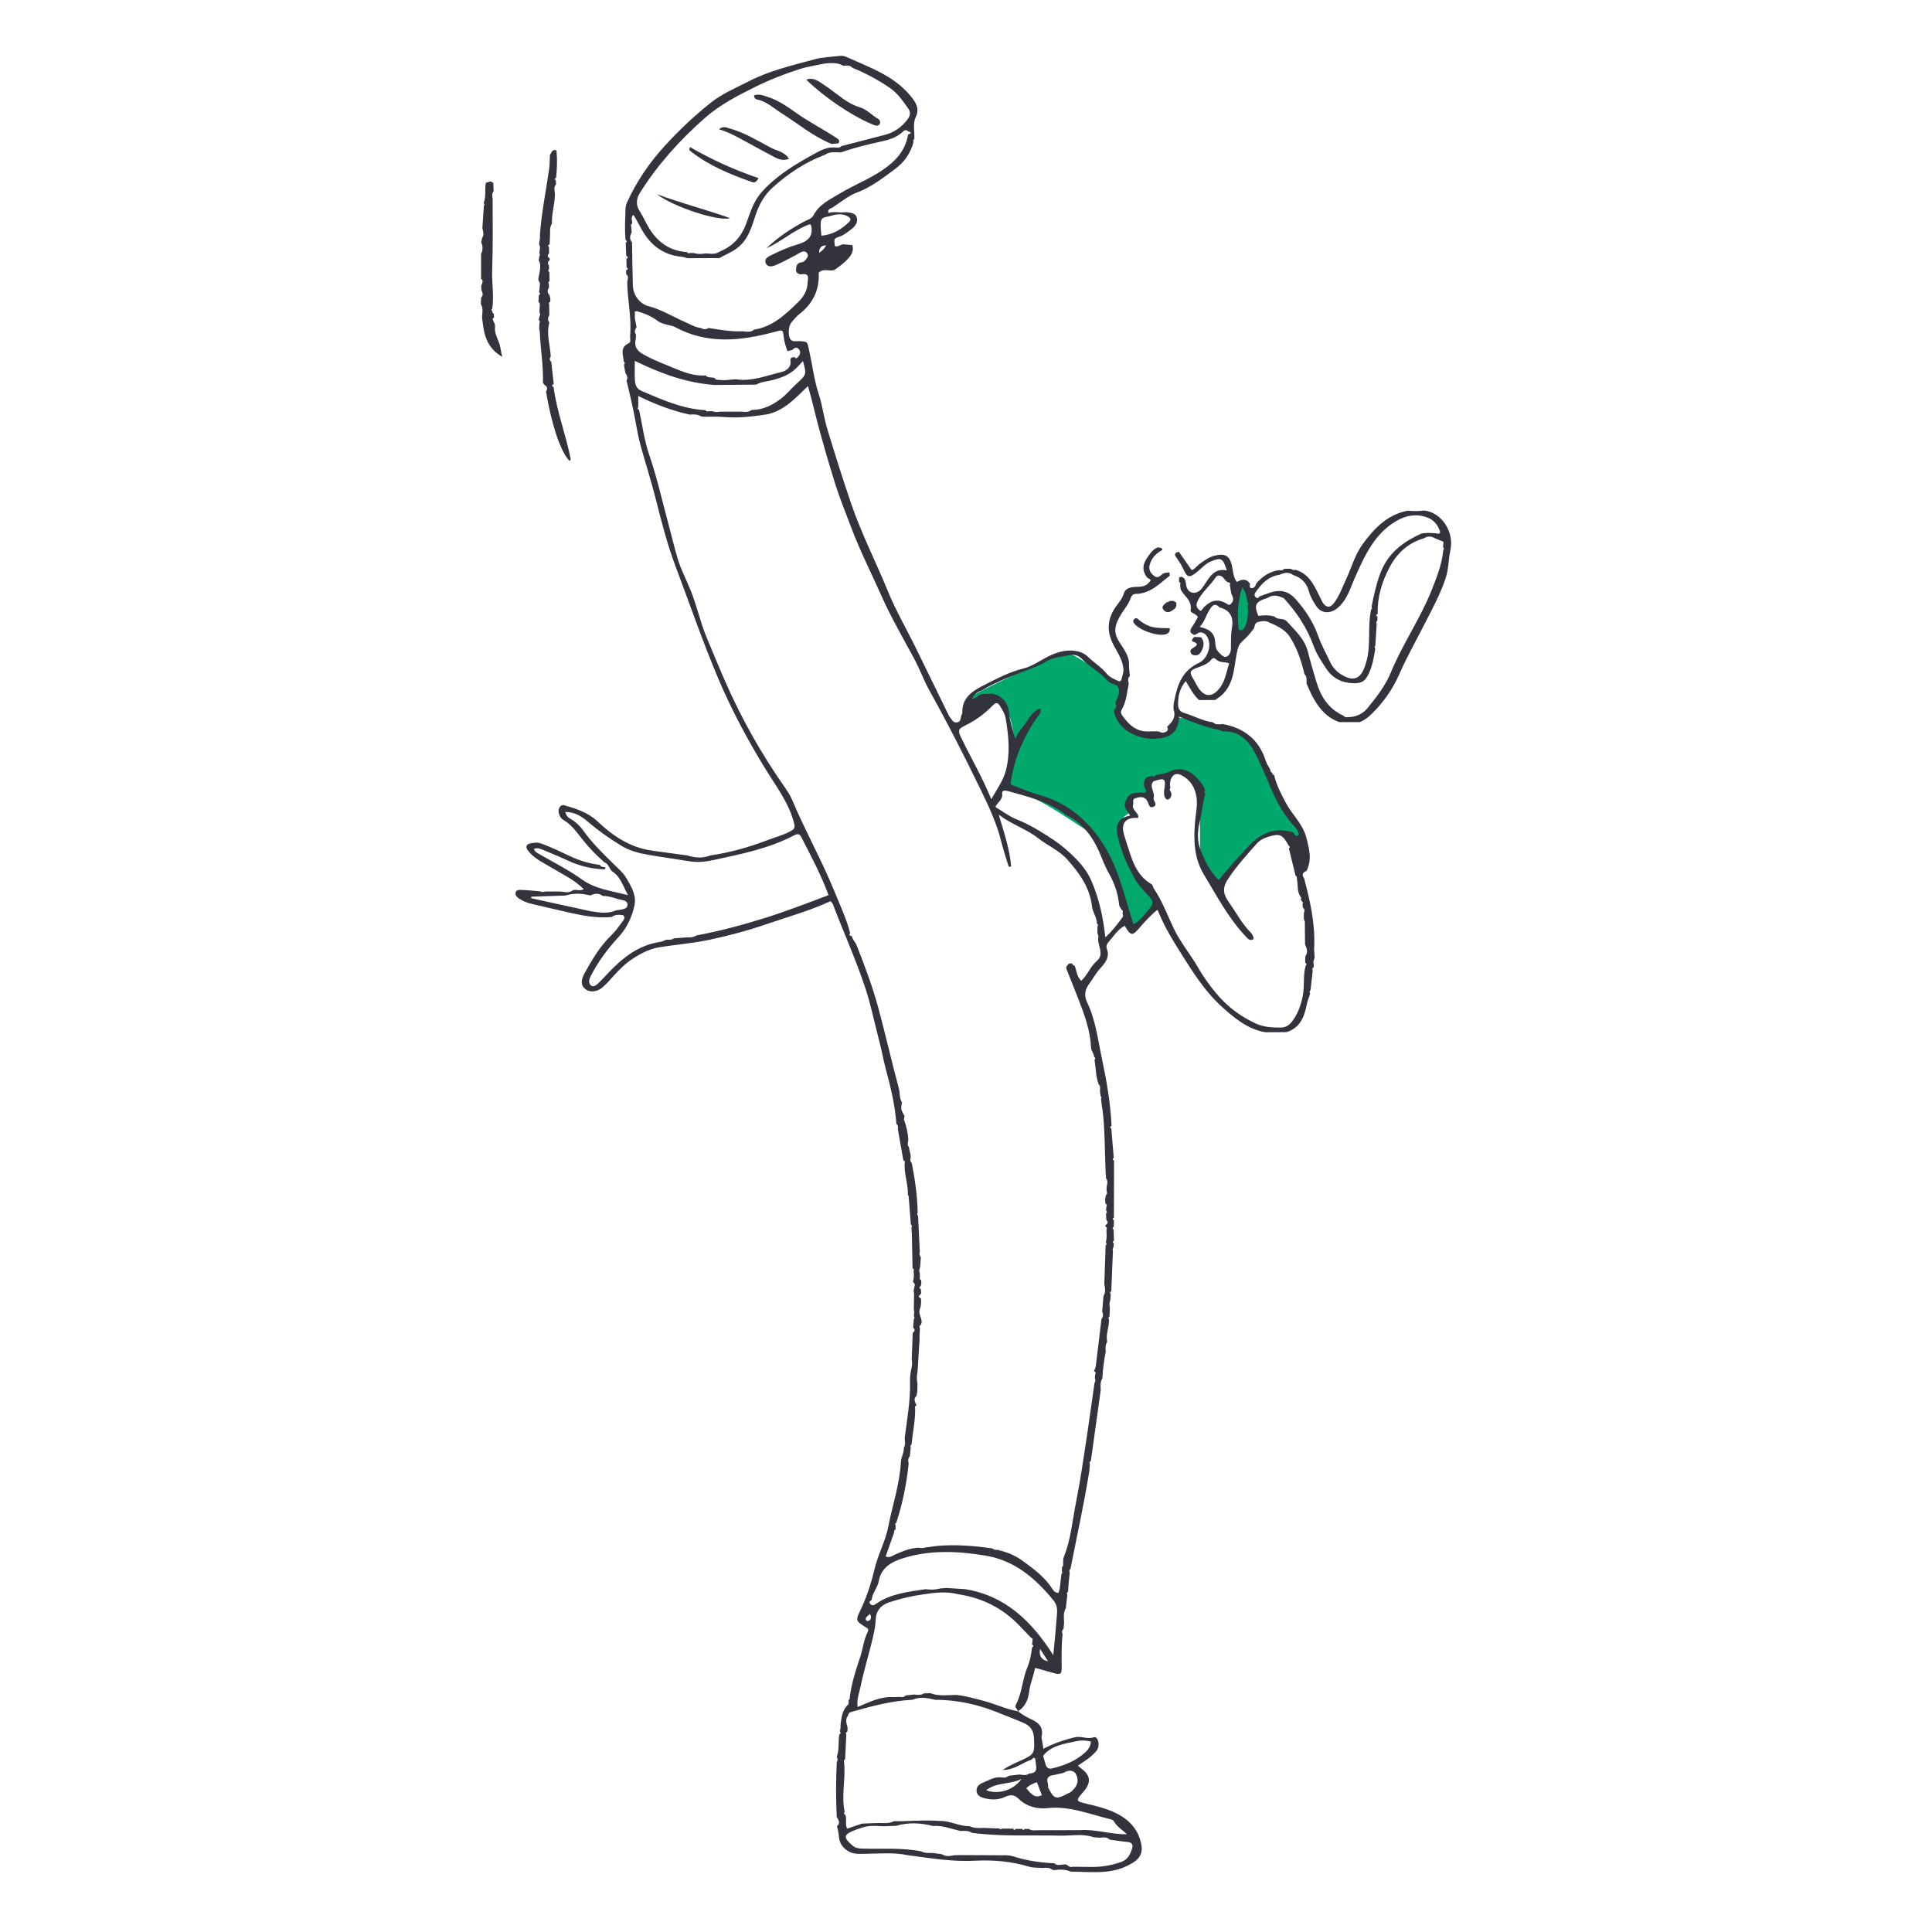 <svg width="450" height="450" viewBox="0 0 450 450" fill="none" xmlns="http://www.w3.org/2000/svg">
<path d="M248.5 152C247 152 226.5 161.5 225 163C225 163.5 226 164.2 230 163C235 161.5 236 170 236.5 173.5C237 177 235.5 177.5 234.5 183.5C241 185 248.5 190.5 254 194C259.5 197.5 263 216 263.5 216.5C264 217 272 211 269 209.5C266 208 260 194 261 191.5C262 189 263.5 190.5 263 187.5C262.5 184.5 266 185.5 267.5 185.5C269 185.5 267 182.5 267.5 182C268 181.5 279.5 176.5 279.5 184V200C279.5 202 282.5 206 283.5 206.5C284.5 207 291 197.5 294 195C297 192.5 302.5 196 303.5 195C304.5 194 299 188 297.5 185.5C296 183 293 171.111 288 170C283.5 169 279.5 168 274 167C273 172 268.5 171.5 266 171C263.5 170.5 260.5 168 260 166C259.5 164 262.5 160.5 261.5 160C260.5 159.5 250 152 248.5 152Z" fill="#00A86B"/>
<path d="M289.612 136.085L288.296 136.743L287.638 140.364L287.967 147.604L290.929 147.275L291.587 143.984L291.258 138.718L289.612 136.085Z" fill="#00A86B"/>
<path d="M284.671 168.622C289.746 169.513 293.253 172.237 294.841 177.273C295.066 177.998 295.546 178.654 295.918 179.34C295.85 179.683 295.997 179.889 296.33 179.967L296.34 179.987C296.31 180.31 296.487 180.467 296.781 180.545C297.3 182.877 298.417 184.944 299.524 187.041C300.954 189.755 303.394 191.851 304.217 194.928C304.922 197.573 305.657 200.199 304.315 202.854C303.433 203.207 303.12 203.736 303.756 204.578C305.128 209.8 306.343 215.042 306.108 220.499C306.098 220.715 306.088 220.93 306.078 221.146C306.118 221.812 306.167 222.478 306.206 223.135C305.892 223.674 305.873 224.252 306.02 224.839C306.02 225.006 306 225.173 305.941 225.329C305.667 225.506 305.559 225.731 305.765 226.025C305.588 227.563 305.412 229.092 305.246 230.63C304.991 230.845 304.961 231.09 305.157 231.365C304.932 232.256 304.53 233.079 304.354 234.02C303.825 236.822 302.796 239.448 299.641 240.408C298.005 240.408 296.369 240.417 294.733 240.427C290.677 239.751 287.61 237.204 284.749 234.637C280.174 230.532 277.068 225.202 273.825 220.039C272.228 217.491 270.798 214.846 269.612 211.907C267.878 213.22 266.634 214.699 265.38 216.149C263.734 218.05 263.361 218.02 261.97 215.64C260.265 216.512 259.335 218.148 258.139 219.5C257.777 219.902 257.61 220.48 257.806 220.999C258.57 223.047 257.326 224.379 256.15 225.692C255.161 226.799 254.475 228.122 253.613 229.278C252.535 230.718 252.594 232.178 253.192 233.422C255.21 237.586 255.71 242.142 256.65 246.551C257.747 251.704 258.659 256.926 258.903 262.217C258.551 262.413 258.453 262.628 258.855 262.883C259.041 265.156 259.227 267.429 259.413 269.702C259.001 269.957 259.168 270.153 259.482 270.329C259.472 274.758 259.462 279.186 259.452 283.615C259.09 283.82 259.07 284.036 259.452 284.251C259.452 284.751 259.433 285.251 259.423 285.741C259.109 285.946 259.05 286.162 259.384 286.407C259.413 287.259 259.433 288.112 259.462 288.964C259.148 289.16 259.099 289.375 259.433 289.601C259.403 289.914 259.374 290.228 259.344 290.541C259.139 290.757 259.109 291.002 259.227 291.276C259.099 294.421 258.962 297.556 258.835 300.701C258.551 300.897 258.502 301.142 258.698 301.426C258.668 301.897 258.649 302.357 258.619 302.827C258.365 303.396 258.355 303.974 258.512 304.562C258.482 305.257 258.453 305.943 258.423 306.639C258.198 306.825 258.09 307.04 258.296 307.305C258.394 309.059 257.502 310.744 257.885 312.517C257.483 313.223 257.444 313.987 257.542 314.771C257.169 316.848 256.846 318.934 256.768 321.041C256.209 321.903 256.337 322.863 256.376 323.804C255.612 329.29 254.847 334.787 254.083 340.273C253.789 340.44 253.701 340.665 253.848 340.979C253.828 341.273 253.809 341.557 253.789 341.851C253.77 342.076 253.76 342.311 253.74 342.537C252.506 350.218 250.83 357.801 249.331 365.433C249.067 365.61 248.959 365.825 249.155 366.109C249.135 366.384 249.116 366.658 249.106 366.942C249.077 367.197 249.037 367.452 249.008 367.697C248.92 368.715 248.841 369.734 248.753 370.753C248.479 370.94 248.401 371.165 248.606 371.459L248.263 374.525C247.646 375.564 247.774 376.691 247.852 377.817C247.813 378.327 247.774 378.826 247.734 379.336C247.411 379.689 247.235 380.071 247.489 380.541C247.225 383.108 247.264 385.685 247.284 388.252C247.303 389.996 247 390.143 245.236 389.633C243.894 389.241 242.542 388.879 241.082 388.477C240.749 390.466 239.906 392.151 239.7 394.071C239.504 395.864 238.76 397.608 237.045 398.637C237.124 398.059 236.222 397.804 236.634 397.04C238.084 394.297 238.113 391.113 239.318 388.291C239.945 386.821 240.18 385.263 240.396 383.706C240.768 383.49 240.768 383.265 240.396 383.039C240.425 382.726 240.445 382.422 240.474 382.109C240.631 381.815 240.514 381.648 240.229 381.54C239.318 380.59 238.397 379.64 237.486 378.68C233.567 374.574 228.776 372.164 223.182 371.331C220.507 370.626 217.842 370.93 215.177 371.341C212.454 371.713 209.789 372.331 207.183 373.183C205.164 373.84 204.038 375.143 203.949 377.416C203.881 379.13 203.45 380.845 203.038 382.53C202.205 385.959 201.147 389.339 200.452 392.788C200.148 394.277 199.501 395.786 199.756 397.598C202.558 396.413 205.164 395.08 208.172 395.296C208.388 395.296 208.613 395.276 208.829 395.267C209.142 395.267 209.446 395.247 209.759 395.237C210.23 395.394 210.612 395.276 210.925 394.904L212.953 394.689C213.727 394.816 214.501 394.865 215.217 394.414C215.726 394.404 216.245 394.395 216.755 394.385C218.695 395.139 220.713 394.806 222.702 394.777C224.975 395.022 227.169 395.649 229.374 396.237C231.97 396.942 234.42 398.137 237.094 398.588C237.966 399.235 238.838 399.822 239.867 400.293C241.454 401.018 243.13 401.929 242.63 404.408C242.503 405.054 242.934 406.171 243.022 407.327C245.442 406.073 247.813 405.25 250.301 404.653C251.839 404.28 253.201 405.182 254.769 404.643C255.768 404.3 256.346 406.651 255.376 407.827C254.201 409.248 252.623 410.208 251.075 411.246C251.291 411.442 251.467 411.638 251.683 411.795C254.015 413.431 254.24 415.146 252.418 417.252C250.429 419.545 250.448 419.496 253.476 420.221C255.367 420.672 257.277 421.152 259.05 421.906C262.205 423.248 264.723 425.355 265.664 428.843C266.487 431.89 265.38 433.193 262.617 434.555C258.306 436.671 253.868 435.946 249.429 435.946C248.195 435.397 246.902 435.397 245.589 435.573C245.422 435.573 245.265 435.554 245.109 435.495C244.442 434.976 243.678 434.995 242.894 435.093C241.836 435.005 240.719 435.093 239.72 434.79C235.595 433.545 231.363 433.173 227.101 433.398C221.83 433.673 216.676 432.801 211.493 432.125C208.104 431.38 204.665 431.772 201.245 431.792C200.03 431.801 198.835 431.899 197.679 431.233C196.347 430.469 195.563 429.381 195.416 427.912C195.328 427.05 195.2 426.207 194.936 425.384C195.798 424.63 195.318 423.905 194.887 423.18C194.691 418.918 194.681 414.666 194.906 410.404C195.19 410.022 195.102 409.64 194.906 409.257C195.504 407.553 195.21 405.75 195.484 404.006C195.818 403.83 195.906 403.604 195.631 403.301C195.68 403.016 195.729 402.723 195.778 402.438C195.778 402.203 195.778 401.968 195.778 401.723C196.004 400.018 196.151 398.284 197.571 397.011C197.757 396.844 197.63 396.344 197.65 395.992C197.895 395.825 197.993 395.6 197.924 395.306C198.335 392.161 199.276 389.143 200.295 386.155C200.981 384.147 201.147 382.001 202.117 380.081C202.49 379.336 201.843 379.13 201.265 378.778C199.423 377.631 199.296 377.308 200.256 375.368C201.823 372.194 202.911 368.804 203.704 365.443C204.508 362.014 206.262 358.947 206.908 355.548C207.868 350.531 209.583 345.652 209.838 340.509C209.896 339.343 210.602 338.353 210.524 337.187C210.994 336.452 210.739 335.659 210.729 334.885C211.258 330.564 212.091 326.273 211.954 321.884C211.915 320.727 212.091 319.62 212.336 318.503C212.434 317.906 212.532 317.318 212.356 316.72C212.434 314.624 212.512 312.537 212.591 310.44C213.1 310.078 213.188 309.676 212.699 309.235C212.748 308.579 212.787 307.922 212.836 307.275C213.041 307.04 213.051 306.805 212.855 306.56C212.885 306.257 212.924 305.953 212.953 305.649C212.914 305.414 212.885 305.189 212.846 304.953C212.865 303.768 212.885 302.582 212.904 301.397C212.875 301.152 212.846 300.907 212.806 300.662C212.855 300.358 212.914 300.055 212.963 299.751C213.228 299.251 213.012 298.889 212.64 298.565C212.855 297.752 212.914 296.92 212.797 296.087C212.953 295.773 212.816 295.558 212.552 295.391C212.503 292.756 212.454 290.12 212.395 287.485C212.375 287.249 212.346 287.014 212.326 286.779C212.326 286.495 212.326 286.201 212.316 285.917C212.473 285.623 212.414 285.388 212.15 285.192C212.032 283.654 211.915 282.106 211.797 280.568C211.778 280.313 211.768 280.068 211.748 279.813C211.709 279.539 211.68 279.264 211.64 278.99C211.67 278.912 211.738 278.804 211.709 278.745C211.65 278.588 211.542 278.441 211.464 278.294C211.533 275.816 210.573 273.435 210.71 270.946C210.876 270.603 210.719 270.398 210.406 270.261C209.975 267.811 209.544 265.362 209.113 262.922C209.279 262.452 209.113 262.07 208.78 261.727C208.476 257.387 207.437 253.184 206.32 249.01C205.742 246.864 205.38 244.67 204.812 242.543C203.685 238.311 202.852 234 201.461 229.836C199.266 223.301 196.425 217.021 193.985 210.584C193.897 210.349 193.672 210.163 193.466 209.889C188.587 212.152 183.414 213.572 178.349 215.316C174.028 216.806 169.629 217.962 165.191 218.902C161.34 219.725 157.382 220.009 153.492 220.656C151.317 221.018 149.348 222.028 147.506 223.213C145.703 224.369 144.185 225.878 142.764 227.475C142 228.337 141.226 229.209 140.354 229.964C139.08 231.051 137.444 231.198 136.425 230.444C135.338 229.64 135.161 228.465 136.18 226.642C137.924 223.487 139.756 220.382 142.402 217.834C143.401 216.874 144.185 215.689 145.037 214.582C145.351 214.17 145.684 213.69 145.155 213.18C144.204 212.994 143.283 213.014 142.441 213.592C137.856 214.013 133.506 212.74 129.116 211.76C127.314 211.358 125.511 210.907 123.708 210.496C122.66 210.261 121.7 209.82 120.808 209.232C120.367 208.938 119.965 208.478 120.093 207.9C120.24 207.233 120.945 207.273 121.396 207.282C122.875 207.322 124.355 207.488 125.834 207.615C126.236 207.851 126.647 207.733 127.049 207.645C128.068 207.645 129.097 207.645 130.116 207.645C131.233 207.606 132.398 208.223 133.447 207.351C134.221 207.086 135.034 207.635 135.965 207.116C134.74 205.842 133.329 204.921 131.869 204.059C129.969 202.942 128.039 201.874 126.138 200.747C124.913 200.022 123.757 199.17 122.914 198.024C122.444 197.387 122.444 196.652 123.483 196.456C124.315 196.29 125.07 196.143 125.991 196.456C128.391 197.279 130.635 198.445 132.927 199.493C135.122 200.503 137.366 201.179 139.747 201.453C139.913 201.982 140.393 201.884 140.785 201.982C141.226 202.1 140.971 202.305 140.814 202.491C137.767 202.393 134.887 201.688 132.124 200.375C130.204 199.464 128.215 198.71 126.265 197.857C125.628 197.583 125.031 197.465 124.355 197.72C124.609 198.445 125.08 198.631 125.55 198.906C128.901 200.836 132.389 202.589 135.514 204.823C138.639 207.067 142.196 207.449 146.262 208.497C145.008 206.165 144.479 204.098 142.509 202.903C141.892 202.266 141.755 201.218 140.805 200.865C138.924 199.239 137.199 197.455 135.661 195.516C134.338 193.85 133.143 192.086 131.242 190.989C130.596 190.617 130.292 189.98 130.135 189.255C129.929 188.334 130.586 187.315 131.399 187.55C134.231 188.373 136.944 189.196 139.266 191.401C142.754 194.712 146.791 197.397 151.768 198.112C154.551 198.514 157.333 198.866 160.115 199.248C161.908 199.846 163.692 199.934 165.485 199.248C170.119 198.572 174.596 197.279 178.946 195.623C180.671 194.967 182.483 194.506 184.129 193.605C185.05 193.096 185.246 192.811 184.933 191.636C183.698 186.913 180.769 183.151 178.3 179.124C174.175 172.403 170.462 165.486 167.366 158.207C163.701 149.585 160.674 140.718 157.372 131.969C155.491 126.972 154.129 121.76 152.826 116.568C151.758 112.306 150.426 108.122 149.24 103.899C148.741 102.106 148.407 100.274 148.084 98.481C147.496 95.18 146.732 91.927 145.939 88.674C146.252 88.047 146.115 87.479 145.703 86.95C145.664 86.803 145.625 86.646 145.596 86.499C145.547 86.254 145.507 86.019 145.458 85.774C145.419 85.49 145.38 85.206 145.341 84.922C145.596 84.667 145.566 84.432 145.292 84.216C145.155 82.639 144.283 80.905 146.497 79.915C147.036 79.68 146.713 78.788 146.762 78.191C147.144 73.978 146.144 69.843 146.095 65.65C146.193 65.033 146.546 64.386 145.85 63.877C145.85 63.573 145.841 63.269 145.831 62.965C146.281 62.799 146.34 62.564 145.939 62.26C145.929 61.613 145.909 60.967 145.899 60.32C146.36 60.056 146.311 59.821 145.86 59.595C145.821 58.566 145.782 57.538 145.743 56.509C146.134 56.293 146.037 56.097 145.713 55.921C145.458 53.531 145.625 51.14 145.684 48.749C145.703 48.122 145.841 47.593 146.105 47.015C148.31 42.224 151.219 37.943 154.786 34.033C158.107 30.389 161.654 27.028 165.514 23.952C168.257 21.767 171.441 20.464 174.488 18.896C179.289 16.437 184.531 15.232 189.684 13.821C191.605 13.292 193.662 13.243 195.651 13.018C196.082 12.969 196.572 13.018 196.964 13.194C202.382 15.634 208.113 17.535 212.111 22.375C213.384 23.922 214.237 25.294 213.277 27.342C212.532 28.919 213.1 30.683 212.953 32.358C212.728 32.554 212.63 32.779 212.777 33.064C212.091 35.748 210.543 37.874 208.348 39.471C205.586 41.489 202.921 43.606 199.609 44.84C197.512 45.624 195.7 47.201 193.77 48.426C193.29 48.593 192.78 48.74 192.947 49.592C194.318 49.18 195.69 49.651 197.062 49.406C198.1 49.553 199.345 49.582 199.599 50.826C199.825 51.934 199.07 52.825 198.189 53.472C197.346 54.089 196.582 54.785 195.524 55.118C194.23 55.529 194.25 55.608 194.446 57.322C195.19 57.616 195.739 56.94 196.415 56.901C197.121 56.96 197.816 57.018 198.522 57.077C198.884 58.322 198.414 59.282 197.581 60.203C196.621 61.27 195.484 62.084 194.328 62.897C193.143 63.269 191.752 62.407 190.693 63.524C190.889 67.531 189.351 70.706 186.187 73.155C185.491 73.694 184.942 74.419 184.354 75.085C183.62 75.918 183.482 78.201 184.11 79.033C184.639 79.729 185.422 79.415 186.079 79.455C188.224 79.572 188.019 79.592 188.479 81.689C189.234 85.098 189.635 88.576 190.733 91.927C191.585 94.523 191.889 97.296 192.692 99.922C194.465 105.751 196.288 111.561 198.257 117.332C200.638 124.298 204.008 130.842 206.781 137.642C208.603 142.119 211.053 146.332 213.198 150.682C215.765 155.904 218.303 161.136 220.86 166.368C220.977 166.603 221.066 166.887 221.252 167.064C221.722 167.514 221.889 168.337 222.8 168.269C223.829 168.19 223.691 167.358 223.887 166.731C223.966 166.476 224.152 166.231 224.142 165.976C224.044 162.381 226.709 160.842 229.276 159.539C232.186 158.07 235.086 156.522 238.329 155.718C240.984 155.062 243.139 153.122 245.745 152.201C247.195 151.691 248.655 151.398 250.184 151.574C251.399 151.721 252.437 152.054 253.427 153.004C254.867 154.386 256.591 155.444 257.875 157.031C258.345 157.619 259.148 157.981 259.854 158.334C261.069 158.942 261.108 158.883 261.51 157.1C261.657 156.531 261.774 155.953 261.598 155.366C261.314 153.21 259.932 151.515 259.07 149.614C257.659 146.499 258.11 143.824 259.981 141.198C260.647 140.268 261.402 139.445 261.745 138.269C262.127 136.956 263.371 136.75 264.547 136.701C265.801 136.652 267.055 136.711 267.996 135.183C268.045 134.869 267.369 134.791 267.104 134.419C266.007 132.89 266.085 131.548 267.231 129.863C267.888 128.903 268.515 127.952 269.651 127.492C270.073 127.599 270.631 127.453 270.758 128.099C269.279 128.863 268.201 129.97 267.77 131.607C267.486 132.675 267.976 133.468 268.799 134.125C269.553 134.732 270.102 134.301 270.641 133.801C271.141 133.331 271.787 133.4 272.385 133.321L272.463 134.095C270.063 135.918 267.947 138.279 264.606 138.318C263.949 138.318 263.557 138.729 263.41 139.19C262.832 140.924 261.549 142.208 260.726 143.765C259.844 145.431 259.256 147.008 260.432 149.066C261.431 150.829 263.018 152.475 262.969 154.778C262.95 155.669 263.097 156.561 263.165 157.452C262.568 157.962 262.773 158.589 262.911 159.216C262.489 161.264 262.372 163.39 261.284 165.251C261.039 165.672 261.01 166.094 261.284 166.486C262.764 168.612 264.468 170.405 267.349 170.365C268.143 170.356 268.926 170.346 269.72 170.336C270.131 170.454 270.572 170.728 270.945 170.65C271.601 170.512 272.355 170.258 271.846 169.278C272.924 168.23 273.913 167.22 273.404 165.428C273.178 164.634 273.433 163.674 273.6 162.812C274.295 159.236 275.598 156.071 279.214 154.425C281.203 153.514 282.261 150.555 281.32 148.586C280.948 147.792 280.331 147.145 279.282 147.332C278.939 147.528 278.587 147.723 278.244 147.91C277.372 147.577 276.901 147.116 277.568 146.146C278.107 145.372 278.547 144.53 279.008 143.765C278.636 142.874 277.195 142.805 277.313 142.149C277.705 139.974 276 138.984 275.118 137.515C274.903 137.162 274.942 136.662 274.864 136.231C275.03 135.918 274.942 135.692 274.638 135.516C274.638 135.183 274.628 134.859 274.619 134.526C274.805 134.468 274.991 134.399 275.177 134.34C276.274 134.683 276.118 135.624 276.314 136.486C276.686 138.132 278.234 138.573 279.537 137.475C279.929 137.142 280.213 136.672 280.507 136.231C281.771 134.36 282.858 132.253 285.758 132.871C284.837 129.951 284.377 129.775 281.986 130.793C280.713 131.342 279.87 132.381 278.841 133.194C277.039 134.644 276.539 134.634 275.608 132.508C275.099 131.352 274.344 130.382 273.678 129.343C273.658 128.716 274.119 128.618 274.579 128.52C275.569 129.941 276.568 131.352 277.568 132.792C278.332 132.577 278.743 131.822 279.39 131.362C280.468 130.588 281.516 129.794 282.839 129.451C285.063 128.863 286.336 129.196 286.924 131.695C287.218 132.939 287.189 134.34 288.071 135.555C289.187 134.938 290.344 134.634 291.176 136.035C291.078 136.378 291.02 136.887 291.314 136.946C291.96 137.083 292.411 136.701 292.538 136.016C293.949 134.281 295.693 133.106 297.946 132.792C298.397 132.91 298.809 132.871 299.122 132.488C299.632 132.488 300.131 132.488 300.641 132.479C300.993 132.782 301.415 132.782 301.836 132.743C305.187 133.772 306.255 136.78 307.656 139.494C307.822 139.807 307.94 140.15 308.146 140.434C308.978 141.571 309.801 141.62 310.673 140.503C311.976 138.827 312.643 136.809 313.534 134.908C314.808 132.214 315.562 129.265 317.336 126.825C320.03 123.112 323.097 119.859 327.888 118.948C329.171 119.066 330.454 119.085 331.738 118.909C335.745 119.35 338.802 123.867 337.812 128.227C337.352 130.264 337.43 132.43 336.774 134.487C335.608 138.132 333.786 141.473 332.071 144.843C330.033 148.86 327.799 152.779 325.977 156.914C324.429 160.431 322.283 163.576 319.501 166.27C318.668 167.074 317.796 167.789 316.689 168.19C315.102 168.19 313.505 168.19 311.918 168.19C308.782 167.054 306.931 164.624 305.481 161.793C305.05 160.95 304.697 160.068 304.315 159.196C304.305 158.442 304.481 157.639 303.835 157.012C303.12 153.994 302.169 151.074 300.484 148.429C299.259 146.509 297.27 145.705 295.35 144.853C294.674 144.549 293.792 144.647 292.989 144.882C292.097 145.147 292.332 146.058 291.931 146.567C291.167 147.547 290.353 148.497 289.423 149.311C288.511 150.104 288.316 150.917 288.071 152.132C287.395 155.522 287.444 159.304 284.544 161.93C284.083 162.341 283.554 162.674 283.064 163.037C281.8 163.037 280.536 163.047 279.272 163.057C277.96 161.861 277.186 160.264 276.186 158.638C274.736 160.333 274.354 162.243 274.403 164.281C274.423 165.183 274.942 165.79 275.755 166.035C278.018 166.711 280.115 167.936 282.506 168.239C283.142 168.866 283.926 168.72 284.7 168.671L284.671 168.622ZM228.972 161.636C229.736 161.616 230.501 161.597 231.265 161.577C233.597 162.253 234.831 163.684 235.047 166.211C235.203 167.994 235.87 169.738 236.457 172.129C237.271 170.219 238.329 169.307 239.093 168.132C239.896 166.887 240.719 165.437 242.375 164.987C242.365 165.31 242.356 165.623 242.346 165.947C238.799 170.924 236.154 176.293 235.38 182.691C237.476 183.484 239.74 184.493 242.091 185.169C244.932 185.983 247.519 187.149 249.909 188.932C255.21 192.9 258.453 198.19 260.608 204.333C261.862 207.909 262.813 211.583 264.008 215.287C265.772 214.346 266.692 212.798 267.849 211.486C268.613 210.623 268.711 209.996 267.849 209.017C266.683 207.704 265.38 206.499 264.468 204.931C262.725 201.923 261.353 198.808 260.481 195.437C260.167 194.213 259.873 193.105 260.383 191.832C260.912 190.519 262.058 190.264 263.224 189.951C261.588 187.58 261.686 187.521 262.578 185.816C263.234 184.572 264.312 184.797 265.301 184.591C267.133 184.778 267.202 184.689 266.487 183.102C266.301 181.593 266.869 180.741 268.485 180.8C268.789 180.937 269.014 180.839 269.171 180.555C270.141 180.261 271.111 180.33 272.13 179.82C274.001 178.889 276.186 178.919 277.96 180.437C279.145 181.456 280.184 182.612 280.713 184.141C280.468 184.376 280.478 184.611 280.732 184.836C280.115 187.031 279.968 189.304 279.41 191.528C278.89 193.586 278.851 196.152 279.645 198.053C280.644 200.473 281.8 203.04 283.877 204.99C286.091 202.207 288.453 199.591 290.882 197.034C293.881 193.879 296.957 192.645 301.18 193.86C301.415 194.34 301.895 194.859 302.306 194.634C302.845 194.35 302.248 193.781 302.169 193.341C302.13 193.125 301.885 192.949 301.738 192.753C299.083 189.96 297.29 186.639 295.811 183.112C294.85 180.839 293.89 178.556 292.813 176.342C291.206 173.021 289.129 170.228 284.877 170.336C284.553 170.336 284.23 170.081 283.897 170.013C280.713 169.327 277.666 168.2 274.628 166.907C274.481 170.179 273.022 171.649 269.935 172.002C268.123 172.207 266.34 172.021 264.704 171.365C262.019 170.287 259.942 168.524 259.433 165.437C259.952 164.977 260.226 164.467 259.785 163.801C260.069 162.821 260.677 161.969 260.638 160.842C260.579 159.294 259.276 159.471 258.453 158.951C258.159 158.765 257.885 158.511 257.659 158.246C256.033 156.394 253.75 155.307 252.065 153.543C251.222 152.652 250.164 152.387 249.155 152.583C247.264 152.965 245.265 153.083 243.561 154.131C242.346 154.885 241.023 155.385 239.7 155.904C235.909 157.364 232.078 158.746 228.58 160.862C227.65 161.175 226.915 161.695 226.386 162.763C227.581 162.674 227.992 161.577 228.962 161.656L228.972 161.636ZM196.425 15.32L196.376 15.301C195.024 14.517 193.574 14.674 192.114 14.791C190.174 15.213 188.185 15.487 186.294 16.084C182.748 17.211 179.27 18.573 175.929 20.229C171.765 22.296 167.679 24.383 164.113 27.538C158.293 32.681 153.169 38.344 149.054 44.919C148.202 46.29 148.055 47.672 148.956 49.112C149.515 50.003 150.004 50.954 150.485 51.894C152.493 55.813 155.432 58.419 160.018 58.723C160.184 59.007 160.419 59.066 160.713 58.929C161.017 58.929 161.311 58.929 161.615 58.929C162.535 59.252 163.476 59.164 164.407 59.017L164.632 59.047H164.867C165.818 59.164 166.758 59.203 167.591 58.615C170.609 57.391 172.588 55.304 173.763 52.178C174.704 49.67 175.429 47.015 177.3 44.879C180.671 41.019 184.942 38.452 189.332 36.013C190.997 35.082 192.682 34.112 194.72 34.376C195.151 34.357 195.622 34.484 195.935 34.043C199.325 33.171 202.705 32.309 206.085 31.418C208.29 30.84 210.053 29.605 211.415 27.763C212.013 26.95 212.15 26.127 211.572 25.314C210.298 23.531 209.113 21.728 207.183 20.415C204.449 18.553 201.588 17.035 198.561 15.791C197.963 15.115 197.17 15.281 196.415 15.31L196.425 15.32ZM185.138 83.217C185.197 83.285 185.236 83.374 185.305 83.423C185.364 83.462 185.491 83.491 185.53 83.452C186.196 82.913 186.667 82.188 186.138 81.414C185.775 80.885 185.079 80.807 184.599 81.493C184.207 81.591 183.816 81.689 183.424 81.796C183.032 80.719 182.669 79.641 182.542 78.485C182.346 76.711 182.336 76.79 180.475 77.289C172.646 79.396 164.867 80.287 157.313 76.222C156.784 75.937 156.157 75.81 155.56 75.673C154.697 75.467 153.835 75.261 153.12 74.703C151.699 73.606 150.053 72.988 148.349 72.479C147.937 72.479 147.702 72.606 147.898 73.067C147.731 74.135 148.084 75.144 148.27 76.172C147.918 76.721 147.663 77.28 148.123 77.897C148.114 78.25 148.153 78.612 148.074 78.955C147.692 80.66 148.29 81.669 149.877 82.561C151.582 83.53 153.365 84.265 155.138 84.98C158.097 86.166 161.007 87.675 164.358 87.449C164.906 88.125 165.739 87.782 166.415 88.037C166.68 88.478 167.101 88.498 167.542 88.468C168.835 88.704 170.109 88.38 171.392 88.341C175.106 88.929 178.515 87.469 182.003 86.656C183.228 86.372 184.452 85.46 184.08 83.736C184.256 83.227 184.639 83.129 185.119 83.227L185.138 83.217ZM208.133 424.189H208.162C211.758 424.238 215.344 423.856 218.94 424.14C221.32 424.061 223.446 425.423 225.817 425.345C226.856 425.854 227.973 425.805 229.09 425.756C230.314 425.796 231.539 425.845 232.764 425.884C232.94 426.109 233.136 426.168 233.352 425.933C234.214 425.933 235.086 425.933 235.948 425.933C236.134 426.236 236.33 426.354 236.575 425.992C237.075 425.992 237.565 425.992 238.064 425.992C238.29 426.315 238.505 426.285 238.711 425.972C239.034 425.982 239.348 426.001 239.671 426.011C240.308 426.462 241.033 426.295 241.729 426.295C245.001 426.305 248.273 426.295 251.546 426.276C255.21 426.001 258.747 427.314 262.489 427.226C261.412 426.207 260.138 425.482 259.433 424.179C259.295 423.924 258.854 423.777 258.521 423.699C253.73 422.562 249.086 420.583 244.002 421.142C241.484 421.416 239.103 420.75 237.359 419.055C236.095 417.82 235.194 418.036 233.91 418.614C232.489 419.241 230.932 419.231 229.472 418.879C228.6 418.673 227.512 418.32 227.454 417.095C227.405 416.057 228.237 415.489 229.011 415.185C230.226 414.715 231.363 413.97 232.725 413.96C233.489 413.98 234.292 414.244 234.958 413.608C235.811 413.51 236.653 413.421 237.506 413.323C238.28 413.431 239.064 413.617 239.769 413.069C240.994 413.069 241.542 412.5 241.327 411.256C241.248 410.825 241.229 410.384 241.18 409.953C241.013 409.071 240.651 409.444 240.298 409.826C238.054 410.619 236.144 412.314 233.557 412.236C234.782 411.432 236.085 410.805 237.418 410.218C240.935 408.66 241.033 408.493 240.827 404.76C240.739 403.095 240.053 402.027 238.446 401.312C236.624 400.508 234.762 399.832 232.93 399.078C228.09 397.069 223.103 395.913 217.852 395.923C216.069 395.492 214.276 395.149 212.493 395.913C207.614 396.148 202.95 397.422 198.286 398.735C197.748 398.892 197.61 399.215 197.493 399.636C196.807 400.547 197.189 401.478 197.424 402.399C197.405 402.703 197.385 403.016 197.375 403.32C197.052 403.467 196.925 403.683 197.121 404.016C197.032 405.926 196.934 407.837 196.846 409.738C196.582 409.904 196.513 410.139 196.601 410.433C197.023 414.284 195.915 418.163 196.738 422.014C196.474 422.327 196.543 422.562 196.905 422.729C197.317 423.719 196.748 424.816 197.317 425.933C198.463 425.541 199.599 425.149 200.746 424.757C202.039 424.708 203.322 424.639 204.616 424.62C205.821 424.6 207.045 424.816 208.192 424.208L208.133 424.189ZM290.549 140.326C290.402 139.18 290.275 138.024 289.354 136.799C288.178 140.277 288.178 143.501 288.521 146.724C289.383 146.881 289.756 146.548 289.981 146.019C290.657 144.392 290.775 142.697 290.608 140.973C290.863 140.738 290.804 140.522 290.549 140.326ZM193.162 50.386C190.968 50.719 190.938 51.022 191.32 54.902C193.897 54.667 195.974 53.472 197.777 51.698C198.306 51.179 198.11 50.787 197.561 50.454C196.111 49.582 194.642 49.915 193.172 50.376L193.162 50.386ZM247.705 412.941C246.676 413.167 245.638 413.402 244.609 413.627C243.335 414.303 244.305 415.41 244.109 416.292C245.432 418.996 245.99 419.202 248.42 417.879C248.802 417.673 249.253 417.546 249.566 417.262C250.948 415.979 251.506 414.773 250.458 412.961C249.547 412.138 248.636 412.383 247.715 412.941H247.705ZM286.885 140.434C287.551 139.66 287.091 138.945 286.777 138.22C286.67 137.554 286.562 136.887 286.454 136.221C286.66 135.869 286.474 135.712 286.15 135.653C285.474 135.496 285.259 134.84 284.808 134.438C284.23 133.938 283.544 133.899 283.172 134.458C281.859 136.427 279.929 137.926 278.9 140.091C278.459 141.022 278.714 141.747 279.694 142.315C281.418 140.072 283.387 139.014 286.023 140.797C286.336 141.012 286.689 140.767 286.885 140.424V140.434ZM243.218 408.66C242.983 408.866 242.963 409.11 243.081 409.375C243.247 409.963 243.404 410.551 243.6 411.129C243.835 411.815 244.335 412.079 245.04 411.903C247.94 411.197 250.674 410.149 252.888 408.052C253.593 407.386 254.015 406.632 254.103 405.662C252.76 405.28 251.467 405.368 250.311 405.632C247.783 406.201 245.099 406.544 243.208 408.66H243.218ZM137.591 212.24C139.59 212.573 141.588 212.887 143.538 212.024C144.057 211.946 144.586 211.907 145.086 211.77C145.576 211.632 146.115 211.485 146.154 210.8C146.193 209.967 145.576 209.761 144.978 209.653C143.44 209.359 141.99 208.634 140.383 208.693C139.492 207.949 138.541 208.086 137.581 208.527C137.444 208.585 137.317 208.585 137.189 208.507C135.357 208.066 133.535 208.007 131.713 208.585C129.057 208.674 126.402 208.772 123.747 208.86C123.747 208.977 123.728 209.095 123.718 209.212C128.342 210.222 132.967 211.241 137.601 212.25L137.591 212.24ZM282.065 141.522C280.997 142.903 280.703 144.696 279.439 146.019C281.947 146.607 282.927 147.518 283.054 149.732C283.113 150.712 283.329 151.456 284.014 152.083C284.524 152.554 285.073 153.269 285.798 152.897C286.405 152.593 286.689 151.858 286.709 151.084C286.738 149.487 286.66 147.87 286.934 146.313C287.375 143.765 286.591 142.139 284.034 141.473C283.368 140.718 282.702 140.64 282.075 141.512L282.065 141.522ZM166.445 89.664C159.92 89.213 153.884 86.989 147.859 84.05C147.859 85.843 147.8 87.175 147.878 88.498C147.947 89.585 148.212 90.545 149.456 91.075C154.257 93.103 158.999 95.268 164.319 95.532C164.475 95.826 164.691 95.924 165.004 95.767C165.298 95.767 165.592 95.767 165.886 95.767C166.454 95.993 167.033 96.042 167.63 95.875C169.374 95.875 171.128 95.875 172.872 95.875C173.656 96.022 174.41 95.973 175.086 95.483C177.682 95.493 179.867 94.396 181.866 92.887C183.179 91.897 184.207 90.585 185.413 89.487C187.813 87.302 187.94 87.293 187.019 84.089C184.599 86.92 183.238 87.645 179.857 88.556C178.623 88.89 177.281 88.88 176.154 89.585C172.921 89.615 169.688 89.634 166.454 89.664H166.445ZM261.274 211.907C261.069 211.534 260.716 211.172 260.677 210.78C260.412 208.203 259.638 205.813 258.355 203.559C257.679 202.374 257.13 201.12 256.621 199.827C255.014 195.751 252.78 192.106 248.675 190.009C248.283 189.813 247.94 189.52 247.578 189.265C243.727 186.58 239.23 185.512 234.811 184.268C234.263 184.111 233.293 183.964 233.42 184.876C233.626 186.345 232.225 186.913 231.853 187.962C233.567 188.99 235.056 190.156 236.742 190.823C239.887 192.067 242.689 193.83 245.481 195.692C247.254 196.877 248.851 198.259 250.331 199.738C251.869 201.286 253.27 203.02 254.171 205.078C255.994 209.252 256.954 213.641 257.453 218.334C259.07 216.864 260.275 215.267 261.451 213.651C261.715 213.288 261.5 212.985 261.431 212.651C261.627 212.357 261.559 212.122 261.284 211.926L261.274 211.907ZM200.667 425.737C200.168 425.903 199.658 426.05 199.168 426.246C196.435 427.304 196.356 427.951 198.531 429.832C199.276 430.479 200.001 430.557 200.912 430.577C205.478 430.704 210.073 430.322 214.609 431.223C215.481 431.713 216.431 431.556 217.362 431.605C218.038 431.694 218.704 431.792 219.38 431.88C220.262 432.477 221.222 432.331 222.173 432.125C222.663 432.115 223.143 432.105 223.633 432.086C226.356 432.095 229.07 432.105 231.794 432.125C233.205 432.193 234.704 431.968 235.997 432.38C239.132 433.398 242.316 433.839 245.569 433.996C246.245 434.643 247.058 434.3 247.823 434.28C248.597 434.025 249.018 435.172 249.821 434.799C251.114 434.809 252.398 434.829 253.691 434.839C256.278 434.927 258.796 434.535 261.235 433.653C262.734 433.104 263.303 431.841 263.704 430.489C263.93 429.734 263.675 429.127 262.685 429.039C261.274 428.911 259.873 428.676 258.472 428.48C257.836 427.853 257.062 427.931 256.278 428.039C255.768 428 255.249 427.971 254.74 427.931C252.251 427.059 249.694 427.579 247.166 427.559C240.239 427.402 233.293 427.814 226.395 426.903C225.553 426.344 224.603 426.442 223.672 426.462C221.565 425.992 219.527 425.129 217.303 425.306C214.452 424.571 211.591 424.424 208.731 425.267C207.682 425.306 206.644 425.335 205.595 425.374C203.949 425.286 202.284 425.11 200.687 425.747L200.667 425.737ZM332.63 124.121C333.217 124.151 333.805 124.18 334.393 124.21C334.932 124.347 335.667 124.454 335.353 123.612C334.824 122.172 333.913 121.035 332.326 120.486C329.769 119.605 327.427 120.055 325.183 121.378C320.148 124.347 317.884 129.373 315.65 134.399C314.504 136.966 313.799 139.778 311.467 141.678C309.831 143.011 307.724 142.923 306.617 141.218C305.912 140.14 305.206 139.033 304.863 137.72C304.374 135.81 303.1 134.536 301.199 133.929C300.121 133.106 299.044 133.429 297.956 133.899C295.36 134.281 293.763 136.006 292.391 138.044C292.078 138.504 292.186 138.857 292.568 139.19C292.891 139.396 293.146 139.366 293.263 138.955C294.184 138.631 295.086 138.269 296.016 137.975C298.24 137.279 300.092 137.671 301.748 139.513C304.011 142.051 305.853 144.823 306.98 147.998C307.764 150.202 308.88 152.24 309.88 154.327C310.399 155.415 311.261 156.384 312.359 157.07C315.151 158.834 316.914 158.217 317.933 155.111C318.012 154.856 318.1 154.611 318.178 154.356C319.413 150.31 318.462 146.048 319.364 141.963C319.432 141.904 319.55 141.855 319.55 141.796C319.55 141.639 319.501 141.482 319.472 141.326C319.628 140.552 319.756 139.778 319.942 139.014C320.481 136.721 321.02 134.428 322.038 132.283C323.92 128.334 327.231 126.002 331.082 124.278C331.287 124.249 331.503 124.219 331.709 124.19C332.012 124.17 332.316 124.151 332.62 124.121H332.63ZM215.628 370.156C216.755 370.322 217.872 370.283 218.979 369.989C219.449 369.95 219.919 369.911 220.39 369.862C221.869 369.96 223.339 370.058 224.818 370.146C234.096 371.665 240.259 377.523 245.334 385.538C245.667 381.952 245.971 379.013 246.186 376.064C246.275 374.927 246.255 373.84 245.412 372.811C241.239 367.677 236.389 363.493 229.658 362.357C223.241 361.269 216.735 360.966 210.435 362.906C207.878 363.699 205.262 365.002 204.694 368.226C204.42 369.764 203.224 370.949 203.048 372.527C203.009 372.879 202.166 372.948 202.666 373.536C203.126 374.085 203.587 373.889 204.057 373.555C207.535 371.145 211.611 370.763 215.618 370.146L215.628 370.156ZM296.869 143.609C297.613 144.481 298.926 143.853 299.7 144.706C301.679 146.871 303.903 148.831 304.648 151.868C305.216 154.17 305.922 156.433 306.588 158.716C307.607 162.224 309.419 165.114 312.897 166.682C313.377 167.279 314.014 166.995 314.602 167.005C316.18 166.858 317.581 166.084 318.502 164.957C320.579 162.4 322.656 159.774 323.929 156.688C326.673 150.016 330.846 144.069 333.511 137.328C334.707 134.311 335.872 131.381 336.166 128.148C336.392 127.884 336.362 127.648 336.098 127.433C336.127 127.149 336.166 126.874 336.196 126.59C336.284 126.277 336.166 126.1 335.853 126.032C335.343 125.826 334.824 125.62 334.315 125.415C333.433 124.876 332.551 124.788 331.66 125.385C327.966 126.434 325.379 128.854 323.645 132.155C321.872 135.526 320.775 139.112 320.892 142.972C320.53 143.158 320.412 143.373 320.833 143.638C320.833 143.942 320.833 144.245 320.824 144.559C320.539 144.745 320.49 144.99 320.657 145.284C320.549 147.008 320.441 148.733 320.334 150.457C320.275 150.526 320.167 150.604 320.177 150.663C320.197 150.819 320.265 150.976 320.314 151.143C320.01 153.063 319.697 154.964 318.874 156.767C318.031 158.608 317.257 159.196 315.21 159.138C312.564 159.069 310.379 157.981 308.929 155.767C307.813 154.072 306.637 152.338 305.961 150.447C304.432 146.224 302.032 142.609 299.024 139.337C297.79 138.769 296.555 138.386 295.291 139.249C292.401 140.15 292.019 140.875 293.097 143.452C294.37 143.285 295.634 143.226 296.879 143.618L296.869 143.609ZM162.232 217.873C167.669 216.874 172.98 215.434 178.251 213.788C183.189 212.24 188.009 210.369 192.986 208.497C191.242 203.716 188.871 199.356 186.627 194.947C186.187 194.075 185.589 194.242 184.884 194.604C179.054 197.671 172.646 198.915 166.298 200.297C164.485 200.689 162.624 200.934 160.733 200.63C157.5 200.101 154.257 199.66 151.033 199.111C148.76 198.719 146.566 198.141 144.547 196.887C141.912 195.261 139.404 193.517 137.062 191.499C135.553 190.205 133.897 189.098 131.644 189.118C131.889 189.813 132.124 190.274 132.624 190.558C133.868 191.283 134.995 192.243 135.798 193.38C137.865 196.299 140.393 198.768 142.931 201.247C144.008 202.295 145.194 203.324 145.939 204.598C147.036 206.489 148.27 208.546 147.79 210.839C147.212 213.582 146.046 216.1 144.077 218.246C141.53 221.028 139.257 224.026 137.552 227.436C137.15 228.249 137.033 228.974 137.63 229.513C138.169 229.993 138.845 229.513 139.296 229.082C140.187 228.229 141.01 227.308 141.863 226.417C145.174 222.958 148.829 220.107 153.757 219.392C154.266 219.314 154.746 219.039 155.246 218.863C155.834 218.892 156.432 218.951 156.961 218.559L160.066 218.334C160.84 218.403 161.575 218.295 162.251 217.883L162.232 217.873ZM147.016 52.796L147.124 54.167C146.683 54.941 146.575 55.715 147.212 56.45C147.271 59.83 147.3 63.201 147.408 66.581C147.487 68.795 149.074 70.813 151.092 71.332C154.07 72.097 156.686 73.743 159.459 74.958C160.703 75.506 161.859 76.222 163.251 76.408C163.839 76.731 164.426 76.799 165.014 76.398C167.62 76.77 170.217 77.299 172.882 77.162C173.822 77.201 174.812 77.544 175.635 76.78C179.985 76.124 182.973 73.204 185.922 70.363C187.088 69.236 188.087 67.678 188.087 65.954C188.087 65.297 188.842 63.534 186.745 63.886C186.206 63.975 185.354 63.622 185.413 62.897C185.462 62.201 185.481 61.251 186.608 61.124C186.931 61.084 187.343 60.908 187.529 60.653C187.842 60.222 188.391 59.762 188.077 59.135C187.725 58.419 187.088 58.478 186.471 58.782C186.069 58.978 185.707 59.233 185.315 59.438C183.894 60.173 182.493 60.947 181.033 61.604C180.151 62.005 178.927 62.446 178.398 61.378C177.82 60.212 179.132 59.683 179.916 59.301C181.739 58.41 183.62 57.557 185.56 56.999C187.833 56.342 189.439 55.402 188.969 52.688C188.94 52.541 188.822 52.423 188.695 52.208C184.981 53.472 182.091 56.264 178.525 57.822C181.16 55.284 184.149 53.286 187.343 51.591C188.117 51.179 189.047 50.973 189.498 50.111C190.86 47.505 193.505 46.359 195.788 44.977C198.933 43.086 202.392 41.754 205.478 39.667C208.554 37.59 210.876 35.131 211.513 31.349C211.738 31.241 211.964 31.134 212.179 31.026C212.062 30.781 211.876 30.624 211.591 30.644C210.925 29.928 210.416 30.585 210.024 30.928C208.691 32.054 207.094 32.554 205.468 32.907C202.225 33.622 199.002 34.376 195.876 35.503C194.612 35.503 193.309 35.219 192.163 36.042C187.568 37.757 183.561 40.441 179.946 43.704C178.035 45.428 176.83 47.583 176.007 50.062C175.047 52.953 174.234 55.999 171.49 57.939C170.256 58.811 168.865 59.37 167.571 60.114C165.093 60.114 162.604 60.134 160.125 60.144C159.704 60.036 159.283 59.86 158.852 59.821C154.178 59.389 151.112 56.764 149.064 52.717C148.594 51.796 148.045 50.915 147.545 50.043C146.781 50.679 147.349 51.424 147.222 52.081C146.957 52.267 146.869 52.492 147.036 52.786L147.016 52.796ZM303.433 211.397C303.433 211.074 303.413 210.741 303.404 210.418C303.453 210.359 303.541 210.251 303.531 210.241C303.443 210.143 303.335 210.055 303.237 209.967C303.149 209.781 303.051 209.595 302.953 209.408C303.002 209.33 303.11 209.242 303.09 209.193C303.031 209.036 302.933 208.899 302.845 208.752C302.042 207.478 302.385 205.989 302.042 204.627C302.169 204.314 302.012 204.108 301.758 203.951C301.238 201.835 300.719 199.709 300.2 197.593C300.553 197.377 300.513 197.181 300.18 196.985C298.681 194.33 298.133 194.075 295.35 194.918C294.331 195.222 293.4 195.721 292.675 196.544C290.353 199.17 288.022 201.727 286.052 204.706C284.504 207.047 285.033 208.448 286.307 210.251C287.786 212.338 288.982 214.611 290.696 216.541C291.235 217.148 292.009 217.756 291.98 218.736C291.098 219.255 290.706 218.706 290.177 218.148C286.131 213.847 283.407 208.683 280.399 203.677C278.028 199.729 277.999 195.506 278.361 191.283C278.518 189.48 278.939 187.668 278.714 185.865C278.43 183.484 277.254 181.574 275.02 180.486C274.001 179.996 273.149 180.398 272.738 181.446C272.463 182.142 272.453 182.828 272.61 183.533C272.365 183.778 272.385 184.023 272.61 184.268C272.982 184.944 272.933 185.591 272.326 186.09C271.875 186.463 271.581 186.09 271.327 185.748C271.268 185.552 271.209 185.365 271.15 185.169C271.15 184.876 271.141 184.582 271.131 184.288C271.63 181.299 271.366 181.064 268.613 182.005C267.604 183.298 269.083 184.523 268.711 185.787C268.495 186.522 269.779 187.384 268.711 187.893C267.564 188.432 267.613 187.109 267.192 186.551C267.143 186.482 267.124 186.384 267.065 186.316C266.301 185.375 265.291 185.669 264.4 185.934C263.655 186.149 264.047 186.913 263.92 187.433C263.587 188.814 265.37 189.265 265.095 190.529C262.235 190.254 261 191.753 261.813 194.409C261.97 194.918 262.107 195.427 262.274 195.927C263.528 199.689 264.361 203.706 268.201 205.94C268.544 206.136 268.495 206.577 268.681 206.851C270.68 209.771 271.885 213.102 273.394 216.267C274.932 219.49 277.215 222.194 278.988 225.251C280.438 227.759 282.192 230.179 284.073 232.266C286.366 234.823 289.315 236.959 292.577 238.429C294.419 239.261 296.359 239.34 298.299 239.34C299.387 239.34 300.259 238.84 300.984 237.88C302.297 236.136 302.973 234.206 303.413 232.099C303.913 229.719 303.453 227.259 304.119 224.908C304.452 224.624 304.325 224.408 304.001 224.232C304.011 223.742 304.021 223.242 304.031 222.753C304.717 221.812 304.403 220.891 303.972 219.97C303.952 218.197 303.933 216.423 303.923 214.66C303.845 214.454 303.766 214.248 303.688 214.043C303.688 213.572 303.688 213.102 303.698 212.642C303.923 212.171 303.884 211.76 303.472 211.407L303.433 211.397ZM232.333 360.995C234.4 361.456 236.379 362.239 238.054 363.454C240.69 365.355 243.345 367.305 245.148 370.126C245.461 370.626 245.883 371.067 246.549 370.989C247.088 369.519 246.96 367.981 247.264 366.511C247.323 366.452 247.431 366.393 247.431 366.344C247.421 366.188 247.362 366.041 247.323 365.894C247.342 365.58 247.362 365.267 247.382 364.963C247.627 364.787 247.685 364.552 247.627 364.267C247.666 363.738 247.568 363.15 247.764 362.69C249.459 358.604 249.762 354.186 250.625 349.924C251.614 345.025 252.32 340.038 253.074 335.071C253.73 330.78 254.308 326.479 254.916 322.187C255.151 321.786 255.19 321.364 255.004 320.923C255.033 320.629 255.073 320.345 255.102 320.051C255.308 319.689 255.131 319.493 254.798 319.375C254.945 318.983 255.18 318.601 255.229 318.2C255.69 314.545 256.111 310.891 256.552 307.246C257.003 306.697 256.993 306.1 256.719 305.473C256.817 304.277 256.924 303.082 257.022 301.887C257.571 300.976 257.404 300.016 257.218 299.046C257.316 296.067 257.414 293.089 257.522 290.11C257.767 289.885 257.806 289.65 257.581 289.395C257.63 289.121 257.669 288.837 257.718 288.562C257.728 288.308 257.747 288.063 257.757 287.808C257.747 287.347 257.728 286.887 257.718 286.417C257.904 286.103 257.816 285.868 257.512 285.701C257.434 285.564 257.444 285.437 257.542 285.319C258.178 284.967 258.051 284.526 257.669 284.065C257.649 283.595 257.64 283.125 257.62 282.654C257.875 282.409 257.875 282.165 257.62 281.92C257.649 281.635 257.669 281.351 257.698 281.067C257.904 280.754 257.806 280.519 257.493 280.352C257.365 279.686 257.385 279.02 257.6 278.373C258.061 277.991 257.728 277.53 257.728 277.099C257.747 276.805 257.777 276.511 257.796 276.217C257.943 275.61 258.051 274.993 257.61 274.444C257.258 269.144 257.463 263.814 256.807 258.533C256.768 258.317 256.728 258.092 256.679 257.877C256.601 257.22 256.523 256.574 256.444 255.917C256.484 255.849 256.572 255.76 256.562 255.702C256.513 255.545 256.425 255.408 256.356 255.27C256.307 254.947 256.258 254.624 256.209 254.3C256.18 253.703 256.405 253.066 255.905 252.557C255.2 250.724 255.249 248.755 254.936 246.854C255.2 246.57 255.122 246.335 254.828 246.139C254.808 245.346 254.152 244.807 254.122 243.945C253.946 240.006 252.584 236.342 251.183 232.707C250.282 230.375 249.331 228.063 248.41 225.741C248.156 225.104 248.685 224.79 249.018 224.399L249.184 224.477L249.322 224.35C249.498 224.389 249.655 224.438 249.821 224.506C249.841 224.81 250.047 224.898 250.311 224.908C250.762 226.084 250.781 227.455 251.83 228.445C253.358 227.073 253.926 225.133 255.425 223.879C257.463 222.175 255.396 220.058 255.837 218.158C255.856 218.079 255.798 217.991 255.778 217.903C255.719 217.687 255.661 217.462 255.602 217.246C255.602 216.776 255.612 216.306 255.621 215.845C255.827 215.551 255.798 215.307 255.484 215.111C255.504 213.67 254.485 212.446 254.348 211.162C253.858 206.695 251.408 203.373 248.587 200.199C246.666 198.043 243.982 196.946 241.768 195.202C239.073 193.076 235.772 192.135 232.627 189.745C233.93 194.144 235.203 197.887 235.517 201.845C235.331 201.845 235.135 201.845 234.949 201.855C234.371 199.954 233.714 198.063 233.244 196.133C232.156 191.665 230.177 187.55 228.188 183.455C224.524 175.93 220.742 168.465 216.657 161.166C215.226 158.618 214.247 155.875 212.865 153.308C210.288 148.517 207.535 143.795 205.331 138.837C202.95 133.458 200.266 128.227 198.198 122.691C196.944 119.35 195.563 115.999 194.514 112.639C193.084 108.063 191.732 103.429 190.497 98.775C189.733 95.924 189.116 93.024 188.185 89.928C185.275 92.76 182.689 95.572 178.819 96.483C175.439 97.002 172.049 97.423 168.61 97.129C167.042 96.992 165.455 97.08 163.878 97.07C163.711 97.061 163.545 97.041 163.378 97.012C162.535 96.473 161.595 96.483 160.645 96.571C156.471 95.65 152.503 94.141 148.662 92.231V94.788C148.417 95.111 148.545 95.327 148.858 95.493C149.613 98.952 150.044 102.528 151.19 105.859C153.032 111.208 154.247 116.714 155.716 122.142C156.422 124.758 157.049 127.433 157.803 130.01C158.567 132.626 159.929 135.134 160.948 137.71C162.34 141.218 163.123 144.961 164.564 148.409C166.014 151.887 167.454 155.395 168.972 158.853C172.744 167.446 177.33 175.568 182.699 183.249C183.404 184.258 184.07 185.258 184.55 186.394C187.578 193.615 191.438 200.444 194.387 207.694C195.68 210.878 197.15 213.994 198.022 217.335C197.61 217.854 197.963 217.952 198.394 218.02C198.571 218.873 199.266 219.48 199.56 220.244C201.402 224.986 203.224 229.738 204.547 234.647C206.242 240.907 207.672 247.246 209.358 253.507C209.652 254.594 209.446 255.79 210.092 256.779C209.945 257.563 209.73 258.357 210.249 259.101C210.396 259.395 210.543 259.689 210.68 259.983L210.533 260.737C211.111 262.236 211.444 263.784 211.572 265.381C211.542 265.979 211.209 266.587 211.68 267.155C211.827 267.811 211.964 268.458 212.111 269.114C212.199 269.702 211.758 270.359 212.365 270.878C213.12 274.709 213.678 278.559 213.737 282.468C213.59 282.733 213.62 282.968 213.835 283.183C213.972 285.976 214.1 288.778 214.237 291.57C214.09 292.031 214.158 292.452 214.472 292.824C214.433 293.461 214.394 294.098 214.354 294.725C214.354 295.332 213.884 295.901 214.237 296.528C214.237 296.831 214.247 297.135 214.256 297.429C214.109 297.752 214.198 297.978 214.521 298.125C214.658 298.614 214.599 299.085 214.452 299.555C214.031 299.81 214.051 300.055 214.482 300.27C214.511 300.584 214.54 300.887 214.56 301.201C214.501 301.603 213.394 301.955 214.501 302.406C214.609 303.239 214.501 304.326 214.276 304.836C213.669 306.247 215.246 307.383 214.423 308.628C214.109 308.814 214.08 309.059 214.266 309.353L214.227 310.254L214.178 310.92C214.178 311.42 214.178 311.919 214.178 312.419C214.158 312.615 214.139 312.811 214.119 313.007C213.992 315.113 213.855 317.22 213.727 319.326C213.561 320.267 213.433 321.217 213.708 322.158C213.688 322.834 213.669 323.5 213.649 324.176C213.59 324.499 213.522 324.823 213.463 325.146C212.601 325.881 213.228 326.625 213.463 327.36C213.139 327.488 213.022 327.713 213.159 328.046C213.218 330.878 212.581 333.64 212.316 336.433C212.072 336.619 211.993 336.854 212.13 337.148C212.062 337.814 211.993 338.49 211.925 339.156C211.454 339.676 211.493 340.283 211.65 340.9C211.151 345.593 210.239 350.198 208.76 354.685C208.505 354.832 208.388 355.028 208.603 355.293V356.214C208.329 356.341 208.241 356.576 208.28 356.87C207.614 358.751 206.957 360.633 206.291 362.514C207.202 362.974 207.839 362.337 208.554 362.043C210.328 361.299 212.091 360.525 214.06 360.486C214.658 360.672 215.226 360.535 215.804 360.388C216.676 360.348 217.519 360.133 218.391 360.064C222.682 359.712 226.934 360.045 231.177 360.662C231.52 360.966 231.911 361.073 232.362 360.966L232.333 360.995ZM230.883 186.139C232.235 183.768 233.675 181.809 234.282 179.487C235.341 175.49 234.929 171.443 234.263 167.426C234.077 166.28 233.45 165.3 232.842 164.32C232.372 163.566 231.872 163.664 231.353 164.203C229.403 166.211 227.169 167.867 224.661 169.062C222.976 169.866 223.211 170.434 223.917 171.904C226.131 176.499 228.737 180.898 230.883 186.13V186.139ZM286.287 154.503C285.249 154.121 284.054 154.396 283.24 153.573C282.819 153.151 282.476 153.22 282.153 153.622C281.271 154.709 280.017 155.091 278.763 155.552C277.078 156.169 276.999 156.61 277.95 158.138C278.273 158.657 278.538 159.216 278.841 159.755C280.409 162.527 282.466 162.606 284.299 159.97C285.445 158.324 285.69 156.375 286.287 154.503ZM229.707 416.978C232.578 418.085 236.164 416.939 237.917 414.342C235.184 415.743 232.215 415.009 229.707 416.978ZM239.054 416.527C240.073 417.703 240.915 418.967 242.669 418.144C242.287 417.135 241.905 416.135 241.523 415.116C240.651 415.43 239.896 415.655 239.064 416.517L239.054 416.527ZM242.258 384.058C241.944 385.665 242.565 386.629 244.119 386.949C243.541 386.047 243.022 385.254 242.258 384.058ZM190.782 58.87C191.494 58.465 192.039 57.897 192.418 57.165C191.347 57.12 190.801 57.688 190.782 58.87ZM202.666 375.897C202.421 376.103 202.225 376.25 202.049 376.416C201.794 376.661 201.52 376.926 201.696 377.318C201.755 377.445 201.961 377.621 202.068 377.592C202.529 377.494 202.881 377.229 202.862 376.7C202.862 376.455 202.744 376.211 202.666 375.887V375.897Z" fill="#32333C"/>
<path d="M125.579 76.623C125.599 76.163 125.628 75.712 125.648 75.251C125.824 74.948 125.756 74.713 125.462 74.536C125.54 74.223 125.619 73.919 125.697 73.606C125.883 73.361 125.873 73.116 125.668 72.89C125.668 72.606 125.668 72.322 125.668 72.038C125.668 71.44 125.971 70.794 125.423 70.264C125.452 69.775 125.472 69.285 125.501 68.785C125.824 68.579 125.883 68.344 125.57 68.07C125.609 67.786 125.638 67.502 125.677 67.218C125.628 66.62 126.01 65.973 125.462 65.434C125.246 64.739 125.619 64.102 125.677 63.436C125.834 62.485 126.01 61.525 125.472 60.624C125.521 60.31 125.57 60.007 125.628 59.693C125.805 59.448 125.814 59.203 125.619 58.958C125.677 58.488 125.736 58.018 125.795 57.538L125.56 56.822C125.638 56.342 125.717 55.862 125.785 55.392C125.775 55.167 125.765 54.941 125.756 54.716C126.138 49.533 127.176 44.438 127.911 39.295C128.058 38.246 128.039 37.178 128.087 36.111C128.46 35.562 128.607 34.68 129.616 35.023C129.831 37.139 129.743 39.255 129.538 41.372C129.175 41.558 129.038 41.764 129.459 42.038C129.479 42.342 129.489 42.655 129.508 42.959C128.832 43.655 129.263 44.477 129.244 45.252C129.253 47.564 128.44 49.788 128.558 52.11C127.931 52.943 128.185 53.922 128.107 54.843C128.078 55.529 128.048 56.225 128.019 56.91C127.725 57.048 127.519 57.214 127.852 57.528C127.872 58.018 127.882 58.508 127.901 58.988C127.49 59.409 127.46 59.801 127.999 60.144C128.068 60.31 128.068 60.467 127.999 60.624C127.598 60.977 127.431 61.349 127.852 61.8C127.862 62.103 127.882 62.407 127.892 62.72C127.568 62.975 127.696 63.181 127.96 63.377C127.98 64.063 127.99 64.758 128.009 65.444C127.745 65.621 127.637 65.836 127.843 66.12C127.843 66.404 127.852 66.688 127.862 66.973C127.48 67.58 127.431 68.168 127.97 68.716C128.107 69.246 128.313 69.775 128.107 70.333C127.843 70.441 127.735 70.607 127.911 70.872C127.921 71.724 127.931 72.577 127.95 73.429C127.588 73.997 127.529 74.566 127.95 75.144C127.206 77.799 128.127 80.385 128.283 83.001C128.009 83.452 127.911 83.883 128.401 84.265C128.587 85.99 128.783 87.724 128.969 89.448C128.528 89.663 128.44 89.899 128.94 90.153C129.684 95.895 131.83 101.313 132.937 106.966C132.957 107.064 132.741 107.211 132.643 107.338C130.645 105.388 128.489 99.049 127.186 91.26C127.509 90.643 127.588 90.075 126.863 89.683C126.726 89.477 126.461 89.272 126.461 89.066C126.588 85.137 125.873 81.257 125.736 77.348C125.687 77.093 125.648 76.839 125.599 76.584L125.579 76.623Z" fill="#32333C"/>
<path d="M112.078 56.381C112.147 56.068 112.225 55.754 112.294 55.441C112.803 54.677 112.549 53.893 112.353 53.119C112.47 51.394 112.588 49.67 112.705 47.936C112.754 47.858 112.852 47.779 112.843 47.72C112.813 47.554 112.725 47.407 112.666 47.25C113.274 45.741 112.852 44.125 113.166 42.587C113.754 42.43 114.351 41.989 114.9 42.665C114.929 43.302 114.959 43.929 114.978 44.566C114.459 45.085 114.685 45.712 114.743 46.31C114.773 51.914 114.812 57.528 114.636 63.122C114.547 66.071 115.076 68.991 114.665 71.92C114.616 71.979 114.538 72.018 114.508 72.087C114.44 72.273 114.508 72.39 114.694 72.43C114.626 72.743 114.743 72.949 115.027 73.076C115.037 73.38 115.057 73.684 115.067 73.987C114.714 74.144 114.665 74.379 114.89 74.683C115.018 74.997 115.155 75.3 115.282 75.614C115.282 75.829 115.282 76.055 115.292 76.27C115.155 77.681 115.948 78.876 116.34 80.14C116.605 81.002 116.654 81.796 116.977 83.109C113.362 81.022 112.745 77.926 112.372 74.703C112.059 73.439 112.794 72.067 112 70.852C112.02 70.333 112.039 69.823 112.069 69.304C112.627 68.756 112.421 68.168 112.137 67.59C112.118 67.276 112.098 66.953 112.078 66.639C112.167 66.071 112.803 65.493 112.049 64.944C112.049 63.014 112.049 61.074 112.049 59.144C112.529 58.233 112.47 57.312 112.069 56.391L112.078 56.381Z" fill="#32333C"/>
<path d="M195.308 33.387C194.769 33.436 194.23 33.475 193.691 33.524C189.38 31.78 185.843 28.772 181.964 26.323C180.112 25.157 178.505 23.57 176.232 23.148C176.007 23.109 175.625 22.825 175.634 22.227C176.742 21.796 177.751 22.218 178.828 22.57C181.288 23.364 183.384 24.834 185.432 26.284C188.381 28.38 191.604 30.016 194.612 31.995C195.171 32.358 195.729 32.583 195.308 33.387Z" fill="#32333C"/>
<path d="M187.803 18.553C189.292 17.966 190.429 18.769 191.497 19.465C193.153 20.552 194.701 21.797 196.307 22.953C197.522 23.834 198.825 24.559 200.266 24.991C201.98 25.51 203.127 26.911 204.626 27.763C204.978 27.959 205.125 28.537 204.851 28.958C204.645 29.262 204.243 29.321 203.881 29.223C203.538 29.125 203.215 28.978 202.891 28.841C198.13 26.803 191.997 22.639 187.793 18.563L187.803 18.553Z" fill="#32333C"/>
<path d="M183.777 36.992C182.15 37.6 181.053 36.944 179.975 36.375C177.702 35.18 175.468 33.936 173.205 32.711C171.422 31.741 169.639 30.761 167.474 30.115C168.434 29.243 169.286 29.742 170.031 29.948C173.47 30.908 176.497 32.799 179.623 34.445C180.965 35.151 182.689 35.297 183.767 36.983L183.777 36.992Z" fill="#32333C"/>
<path d="M160.703 34.259C165.798 37.188 171.108 39.599 176.693 41.499C176.262 42.263 175.801 42.626 175.233 42.43C170.119 40.637 165.122 38.589 160.811 35.199C160.596 35.033 160.449 34.847 160.703 34.269V34.259Z" fill="#32333C"/>
<path d="M153.032 45.242C158.45 47.27 164.083 48.71 170.05 50.797C167.267 51.649 156.716 48.122 153.032 45.242Z" fill="#32333C"/>
<path d="M272.443 146.332C272.551 147.243 272.071 147.586 271.424 147.753C269.543 148.253 265.409 146.793 264.223 145.264C263.988 144.951 263.831 144.657 264.067 144.334C264.282 144.03 264.684 143.853 264.978 144.118C266.046 145.068 267.26 145.813 268.632 146.087C269.876 146.342 271.189 146.264 272.443 146.322V146.332Z" fill="#32333C"/>
<path d="M278.185 148.35C278.705 148.38 279.224 148.409 279.743 148.429C280.664 149.555 280.38 150.702 279.753 151.828C279.479 152.308 279.096 152.632 278.489 152.632C278.019 152.632 277.617 152.563 277.382 152.113C277.127 151.632 277.313 151.299 277.725 151.015C278.44 150.516 279.645 150.055 277.754 149.399C277.421 149.281 277.823 148.634 278.185 148.35Z" fill="#32333C"/>
<path d="M272.395 139.964C272.708 139.964 273.022 139.964 273.335 139.964C273.541 140.081 273.747 140.209 273.953 140.326C274.09 140.973 273.982 141.522 273.414 141.943C272.679 142.482 271.885 142.972 271.102 142.139C270.249 141.228 271.278 140.816 271.729 140.277C272.003 140.297 272.238 140.228 272.385 139.964H272.395Z" fill="#32333C"/>
</svg>
